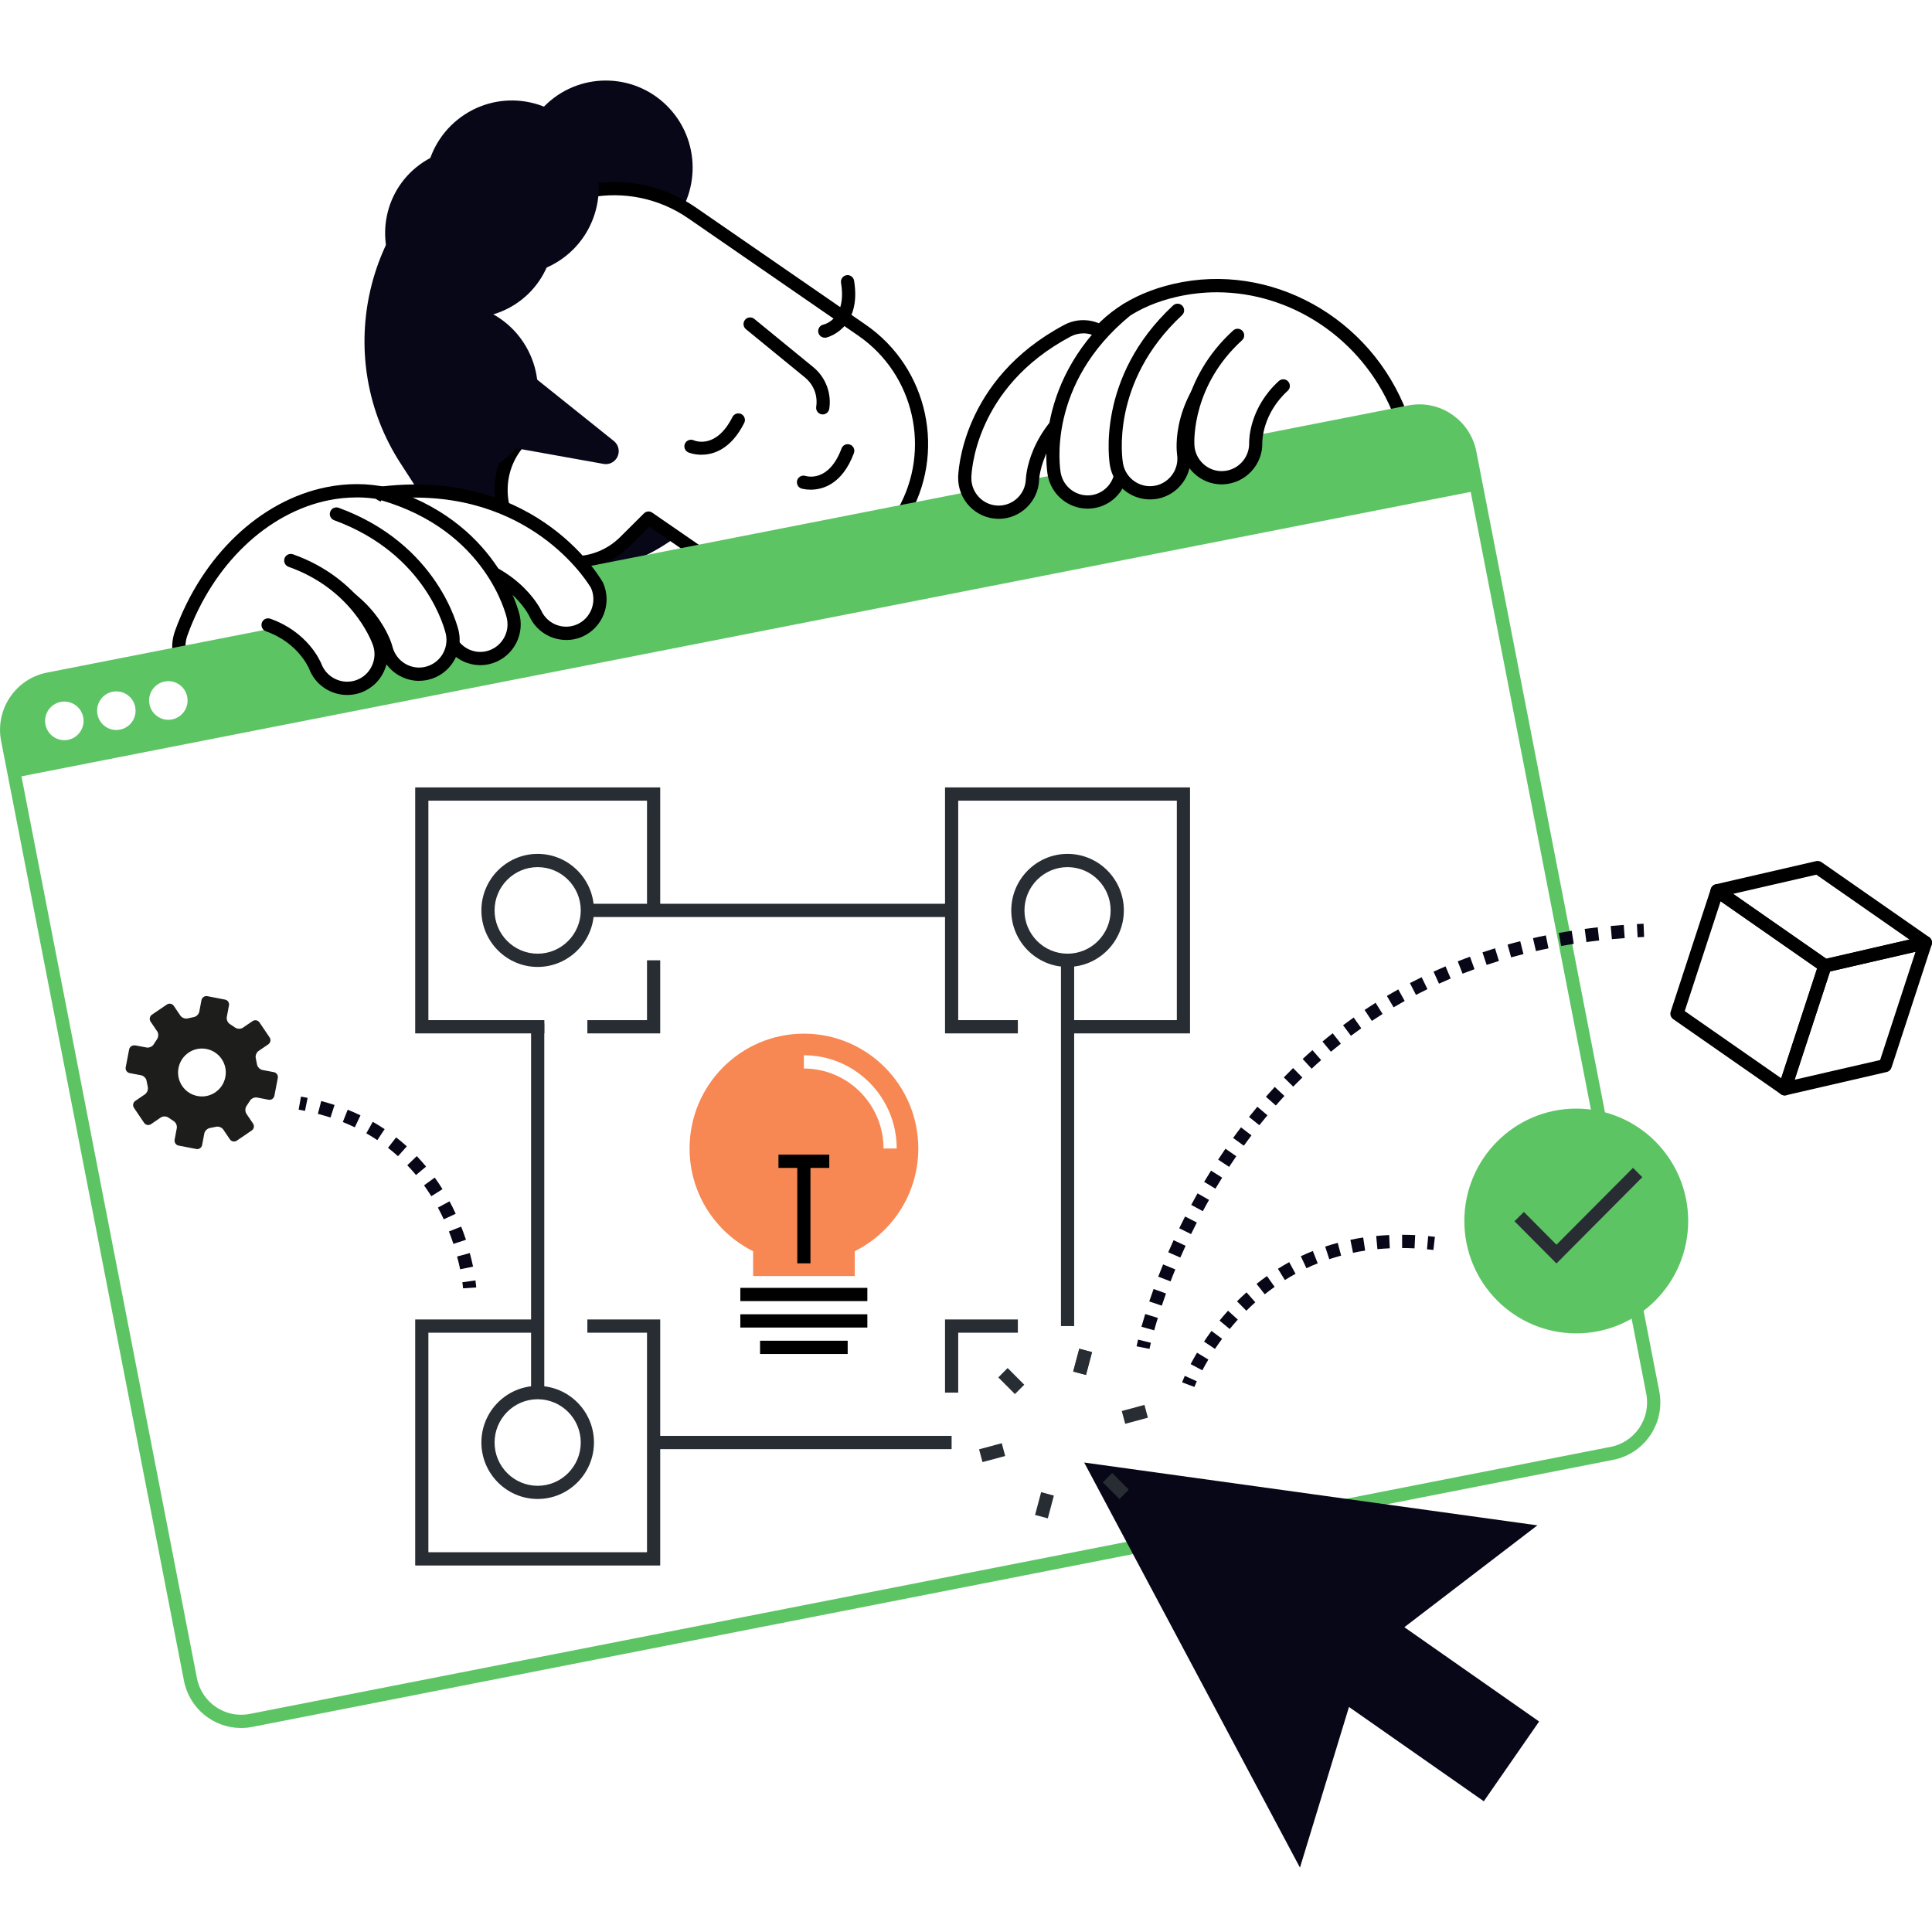 <svg width="120" height="120" viewBox="0 0 120 120" fill="none" xmlns="http://www.w3.org/2000/svg">
<rect width="120" height="120" fill="white"/>
<g clip-path="url(#clip0_36_2495)">
<path d="M97.904 82.818C101.743 82.818 104.856 79.693 104.856 75.838C104.856 71.983 101.743 68.857 97.904 68.857C94.065 68.857 90.953 71.983 90.953 75.838C90.953 79.693 94.065 82.818 97.904 82.818Z" fill="#5DC464"/>
<path d="M32.207 38.988C30.186 33.378 25.768 29.571 20.342 30.67C16.177 31.514 12.816 35.037 11.267 39.309C10.595 41.161 12.189 43.042 14.116 42.651L32.207 38.988Z" fill="white"/>
<path d="M13.599 43.112C12.763 43.112 11.972 42.75 11.406 42.092C10.706 41.273 10.509 40.178 10.878 39.165C12.57 34.502 16.165 31.094 20.256 30.263C25.485 29.201 30.326 32.572 32.588 38.844C32.629 38.956 32.617 39.083 32.56 39.186C32.502 39.289 32.4 39.363 32.285 39.388L14.194 43.051C13.997 43.092 13.796 43.112 13.599 43.112ZM22.137 30.897C21.571 30.897 20.997 30.954 20.419 31.07C16.604 31.843 13.243 35.05 11.648 39.445C11.382 40.178 11.525 40.964 12.03 41.553C12.53 42.137 13.28 42.396 14.034 42.244L31.654 38.676C29.748 33.786 26.153 30.893 22.141 30.893L22.137 30.897Z" fill="black"/>
<path d="M65.644 30.135C65.439 24.155 67.283 19.36 72.976 18.039C78.973 16.648 84.899 20.216 87.014 25.809L65.644 30.135Z" fill="white"/>
<path d="M65.644 30.547C65.554 30.547 65.463 30.518 65.39 30.456C65.295 30.382 65.238 30.267 65.234 30.148C64.992 23.081 67.566 18.87 72.882 17.635C78.895 16.24 85.137 19.689 87.395 25.661C87.436 25.772 87.428 25.9 87.371 26.007C87.313 26.114 87.211 26.188 87.092 26.213L65.722 30.538C65.693 30.543 65.668 30.547 65.64 30.547H65.644ZM75.579 18.154C74.747 18.154 73.903 18.249 73.067 18.442C68.304 19.545 65.943 23.311 66.041 29.637L86.448 25.505C84.543 21.01 80.186 18.154 75.579 18.154Z" fill="black"/>
<path d="M41.276 14.402C43.469 12.38 43.615 8.957 41.602 6.755C39.589 4.553 36.18 4.406 33.987 6.427C31.794 8.449 31.648 11.873 33.661 14.075C35.674 16.277 39.084 16.423 41.276 14.402Z" fill="#080717"/>
<path d="M45.786 30.897L41.339 33.798C36.228 37.132 29.33 35.663 26.01 30.53L24.866 28.761C20.71 22.336 22.543 13.664 28.941 9.49L30.572 10.943C34.584 8.325 39.995 9.482 42.601 13.507L47.77 21.496C49.798 24.632 48.901 28.863 45.782 30.901L45.786 30.897Z" fill="#080717"/>
<path d="M32.457 27.221L32.744 26.938C29.33 24.143 28.563 19.146 31.101 15.434C33.773 11.528 39.093 10.54 42.983 13.223L53.545 20.513C57.295 23.102 58.336 28.156 56.008 32.012L43.659 34.511L40.281 32.181L38.806 33.65C37.039 35.412 34.183 35.4 32.428 33.622C30.674 31.848 30.686 28.979 32.457 27.217V27.221Z" fill="white"/>
<path d="M35.63 35.375C34.363 35.375 33.096 34.889 32.137 33.914C31.211 32.975 30.707 31.737 30.711 30.415C30.715 29.111 31.223 27.884 32.137 26.958C28.85 23.974 28.227 18.903 30.76 15.199C33.556 11.112 39.142 10.075 43.212 12.882L53.774 20.171C57.672 22.863 58.807 28.156 56.356 32.222C56.299 32.321 56.201 32.391 56.086 32.412L43.737 34.91C43.626 34.931 43.515 34.91 43.425 34.844L40.331 32.708L39.097 33.939C38.138 34.894 36.888 35.367 35.634 35.367L35.63 35.375ZM32.744 27.514C31.965 28.288 31.535 29.321 31.531 30.42C31.527 31.518 31.949 32.556 32.719 33.334C34.31 34.947 36.912 34.955 38.519 33.358L39.995 31.889C40.134 31.749 40.355 31.728 40.515 31.844L43.749 34.074L55.75 31.646C57.856 27.975 56.803 23.262 53.311 20.85L42.749 13.561C39.052 11.009 33.978 11.956 31.437 15.664C29.055 19.142 29.744 23.95 33.002 26.612C33.092 26.686 33.146 26.794 33.154 26.913C33.162 27.032 33.117 27.143 33.035 27.226L32.748 27.51L32.744 27.514Z" fill="black"/>
<path d="M51.102 25.74C51.102 25.74 51.061 25.74 51.04 25.736C50.815 25.703 50.663 25.493 50.696 25.267C50.803 24.571 50.54 23.892 49.999 23.447L46.331 20.447C46.155 20.303 46.13 20.044 46.274 19.866C46.417 19.689 46.675 19.665 46.852 19.809L50.52 22.809C51.278 23.431 51.655 24.419 51.508 25.39C51.475 25.592 51.303 25.74 51.102 25.74Z" fill="black"/>
<path d="M51.229 20.974C51.04 20.974 50.868 20.842 50.827 20.648C50.782 20.426 50.922 20.208 51.139 20.163C51.29 20.126 52.598 19.751 52.237 17.566C52.2 17.343 52.352 17.13 52.577 17.093C52.799 17.055 53.012 17.208 53.049 17.434C53.541 20.459 51.336 20.965 51.311 20.97C51.282 20.974 51.254 20.978 51.225 20.978L51.229 20.974Z" fill="black"/>
<path d="M43.581 28.246C43.093 28.246 42.757 28.102 42.749 28.098C42.544 28.003 42.45 27.761 42.544 27.555C42.634 27.349 42.876 27.259 43.081 27.345C43.224 27.407 44.499 27.876 45.495 25.9C45.597 25.699 45.843 25.616 46.044 25.719C46.245 25.822 46.327 26.069 46.224 26.271C45.397 27.913 44.31 28.242 43.577 28.242L43.581 28.246Z" fill="black"/>
<path d="M50.352 30.415C50.016 30.415 49.79 30.345 49.782 30.345C49.565 30.276 49.45 30.045 49.516 29.827C49.585 29.613 49.815 29.493 50.028 29.559C50.18 29.605 51.495 29.93 52.27 27.855C52.348 27.641 52.586 27.534 52.799 27.617C53.012 27.695 53.118 27.933 53.036 28.148C52.307 30.103 51.069 30.415 50.348 30.415H50.352Z" fill="black"/>
<path d="M31.81 22.336L38.13 27.394C38.326 27.555 38.441 27.798 38.429 28.053C38.408 28.551 37.949 28.913 37.462 28.81L31.793 27.794L31.81 22.336Z" fill="#080717"/>
<path d="M26.358 19.109C26.03 22.183 26.703 25.386 28.502 28.164L29.363 29.493C29.912 29.349 30.453 29.123 30.953 28.794C33.449 27.164 34.158 23.813 32.535 21.303C31.178 19.204 28.617 18.368 26.354 19.105L26.358 19.109Z" fill="#080717"/>
<path d="M33.56 11.606C35.138 14.043 34.449 17.302 32.019 18.887C29.592 20.472 26.346 19.78 24.768 17.34C23.19 14.899 23.879 11.643 26.309 10.059C28.74 8.474 31.982 9.165 33.56 11.606Z" fill="#080717"/>
<path d="M36.318 8.704C37.941 11.211 37.232 14.565 34.736 16.195C32.24 17.825 28.899 17.113 27.276 14.606C25.653 12.1 26.363 8.745 28.858 7.116C31.355 5.486 34.695 6.198 36.318 8.704Z" fill="#080717"/>
<path d="M14.968 107.328C13.275 107.328 11.763 106.126 11.427 104.397L0.07 46.031C-0.115 45.08 0.078 44.113 0.619 43.31C1.156 42.508 1.976 41.96 2.922 41.775L87.461 25.184C88.408 24.999 89.371 25.192 90.17 25.736C90.969 26.275 91.514 27.098 91.699 28.049L103.06 86.415C103.441 88.379 102.163 90.284 100.208 90.671L15.669 107.262C15.435 107.307 15.206 107.328 14.976 107.328H14.968ZM88.158 25.941C87.977 25.941 87.797 25.958 87.617 25.995L3.078 42.586C2.344 42.73 1.713 43.15 1.299 43.771C0.885 44.393 0.734 45.138 0.877 45.874L12.234 104.241C12.53 105.756 14.001 106.752 15.509 106.455L100.048 89.865C101.556 89.568 102.548 88.095 102.253 86.576L90.891 28.209C90.748 27.473 90.33 26.839 89.711 26.423C89.244 26.11 88.707 25.945 88.158 25.945V25.941Z" fill="#5DC464"/>
<path d="M87.539 25.587L2.996 42.178C1.262 42.52 0.131 44.207 0.467 45.948L0.926 48.299L91.748 30.473L91.289 28.123C90.949 26.382 89.268 25.246 87.535 25.583L87.539 25.587Z" fill="#5DC464"/>
<path d="M5.168 44.545C5.295 45.195 4.873 45.825 4.226 45.953C3.578 46.08 2.951 45.656 2.824 45.006C2.697 44.356 3.119 43.726 3.767 43.598C4.414 43.471 5.041 43.895 5.168 44.545Z" fill="white"/>
<path d="M8.398 43.911C8.525 44.562 8.103 45.191 7.455 45.319C6.808 45.446 6.181 45.023 6.054 44.372C5.927 43.722 6.349 43.092 6.996 42.965C7.644 42.837 8.271 43.261 8.398 43.911Z" fill="white"/>
<path d="M11.628 43.277C11.755 43.928 11.333 44.557 10.685 44.685C10.038 44.813 9.41 44.389 9.283 43.738C9.156 43.088 9.579 42.458 10.226 42.331C10.874 42.203 11.501 42.627 11.628 43.277Z" fill="white"/>
<path d="M74.194 86.148L73.423 85.86C73.423 85.86 73.476 85.712 73.591 85.457L74.337 85.794C74.239 86.012 74.189 86.14 74.189 86.148H74.194Z" fill="#080717"/>
<path d="M74.677 85.111L73.952 84.728C74.067 84.514 74.198 84.275 74.349 84.02L75.054 84.444C74.911 84.687 74.784 84.913 74.677 85.115V85.111ZM75.464 83.785L74.784 83.329C74.927 83.115 75.079 82.892 75.247 82.666L75.907 83.156C75.747 83.374 75.599 83.584 75.464 83.785ZM76.378 82.547L75.747 82.024C75.915 81.822 76.087 81.616 76.276 81.411L76.882 81.962C76.706 82.16 76.538 82.353 76.378 82.547ZM77.411 81.411L76.833 80.826C77.022 80.641 77.218 80.452 77.423 80.27L77.968 80.888C77.772 81.061 77.587 81.238 77.411 81.415V81.411ZM78.555 80.39L78.046 79.744C78.255 79.579 78.473 79.414 78.694 79.258L79.169 79.929C78.956 80.081 78.755 80.234 78.555 80.39ZM79.805 79.505L79.374 78.805C79.6 78.665 79.833 78.529 80.075 78.394L80.469 79.118C80.243 79.242 80.022 79.369 79.809 79.505H79.805ZM81.145 78.772L80.796 78.027C81.038 77.912 81.288 77.805 81.543 77.702L81.846 78.468C81.604 78.562 81.37 78.665 81.145 78.772ZM82.563 78.209L82.309 77.427C82.563 77.344 82.821 77.266 83.088 77.196L83.301 77.99C83.051 78.056 82.805 78.13 82.567 78.209H82.563ZM84.038 77.813L83.875 77.007C84.133 76.953 84.399 76.904 84.67 76.863L84.793 77.677C84.539 77.715 84.284 77.76 84.038 77.813ZM85.555 77.587L85.477 76.768C85.74 76.743 86.01 76.723 86.285 76.71L86.322 77.534C86.063 77.546 85.805 77.562 85.555 77.587ZM87.854 77.538C87.592 77.525 87.338 77.517 87.088 77.517V76.694C87.354 76.694 87.625 76.702 87.899 76.714L87.859 77.538H87.854Z" fill="#080717"/>
<path d="M89.031 77.637C88.895 77.62 88.764 77.608 88.633 77.595L88.707 76.776C88.846 76.789 88.981 76.805 89.125 76.822L89.031 77.641V77.637Z" fill="#080717"/>
<path d="M8.386 64.927L9.099 65.062C9.267 65.095 9.472 65.001 9.554 64.853L9.747 64.556C9.849 64.42 9.857 64.198 9.763 64.058L9.353 63.453C9.259 63.313 9.296 63.12 9.435 63.025L10.366 62.391C10.505 62.297 10.697 62.334 10.792 62.474L11.202 63.079C11.296 63.219 11.505 63.297 11.669 63.252L12.017 63.177C12.185 63.157 12.345 63.001 12.378 62.836L12.513 62.12C12.546 61.955 12.71 61.844 12.874 61.873L13.98 62.087C14.144 62.12 14.255 62.28 14.222 62.449L14.087 63.165C14.054 63.334 14.149 63.535 14.296 63.618L14.591 63.815C14.726 63.918 14.948 63.926 15.087 63.832L15.69 63.42C15.829 63.326 16.022 63.363 16.116 63.503L16.747 64.437C16.841 64.577 16.804 64.77 16.665 64.865L16.063 65.276C15.923 65.371 15.845 65.581 15.89 65.746L15.96 66.096C15.981 66.264 16.136 66.429 16.3 66.458L17.014 66.594C17.177 66.626 17.288 66.787 17.255 66.956L17.042 68.063C17.009 68.228 16.849 68.339 16.681 68.306L15.968 68.17C15.804 68.137 15.599 68.232 15.518 68.38L15.321 68.68C15.218 68.816 15.214 69.038 15.308 69.182L15.718 69.787C15.813 69.927 15.776 70.121 15.636 70.216L14.706 70.849C14.567 70.944 14.374 70.907 14.28 70.767L13.87 70.162C13.775 70.022 13.566 69.944 13.403 69.989L13.054 70.059C12.886 70.084 12.722 70.236 12.689 70.405L12.554 71.121C12.521 71.29 12.361 71.397 12.198 71.368L11.091 71.154C10.927 71.121 10.816 70.96 10.845 70.792L10.98 70.076C11.013 69.907 10.919 69.705 10.771 69.623L10.476 69.425C10.341 69.322 10.12 69.318 9.98 69.413L9.378 69.825C9.238 69.919 9.046 69.882 8.951 69.742L8.32 68.808C8.226 68.668 8.263 68.475 8.402 68.38L9.005 67.968C9.144 67.874 9.218 67.66 9.177 67.499L9.107 67.149C9.087 66.981 8.931 66.82 8.763 66.787L8.05 66.651C7.886 66.618 7.775 66.458 7.808 66.289L8.021 65.182C8.054 65.017 8.214 64.906 8.382 64.935L8.386 64.927ZM12.263 68.075C13.066 68.232 13.845 67.701 13.997 66.894C14.153 66.087 13.624 65.305 12.82 65.153C12.017 64.997 11.243 65.528 11.087 66.334C10.931 67.141 11.46 67.923 12.263 68.075Z" fill="#1D1D1B"/>
<path d="M28.76 80.02C28.76 80.02 28.752 79.876 28.719 79.641L29.531 79.53C29.568 79.81 29.58 79.966 29.58 79.966L28.76 80.02Z" fill="#080717"/>
<path d="M28.58 78.838C28.531 78.6 28.469 78.332 28.391 78.044L29.182 77.83C29.264 78.139 29.33 78.423 29.383 78.674L28.58 78.838ZM28.162 77.258C28.08 77.011 27.99 76.752 27.883 76.488L28.645 76.188C28.756 76.468 28.854 76.739 28.941 77.003L28.162 77.262V77.258ZM27.563 75.735C27.453 75.496 27.33 75.249 27.199 75.007L27.92 74.615C28.059 74.875 28.19 75.134 28.305 75.389L27.563 75.735ZM26.789 74.299C26.641 74.064 26.489 73.838 26.338 73.624L27.002 73.142C27.166 73.368 27.33 73.611 27.485 73.862L26.789 74.299ZM25.838 72.981C25.666 72.776 25.485 72.57 25.297 72.376L25.887 71.808C26.088 72.018 26.28 72.237 26.465 72.459L25.834 72.986L25.838 72.981ZM24.719 71.813C24.522 71.636 24.313 71.459 24.1 71.294L24.604 70.644C24.834 70.821 25.059 71.01 25.268 71.203L24.719 71.817V71.813ZM23.44 70.817C23.219 70.668 22.985 70.524 22.752 70.393L23.153 69.676C23.403 69.82 23.653 69.973 23.891 70.133L23.436 70.817H23.44ZM22.034 70.018C21.793 69.903 21.543 69.792 21.292 69.693L21.596 68.927C21.862 69.034 22.133 69.15 22.391 69.277L22.038 70.018H22.034ZM20.526 69.413C20.272 69.331 20.014 69.252 19.743 69.183L19.952 68.388C20.235 68.462 20.514 68.545 20.78 68.631L20.526 69.413Z" fill="#080717"/>
<path d="M18.944 68.997C18.813 68.972 18.686 68.948 18.55 68.923L18.694 68.112C18.833 68.137 18.973 68.162 19.108 68.191L18.944 68.997Z" fill="#080717"/>
<path d="M71.398 83.781L70.595 83.621C70.595 83.621 70.624 83.477 70.689 83.205L71.484 83.403C71.423 83.645 71.398 83.781 71.398 83.785V83.781Z" fill="#080717"/>
<path d="M71.689 82.629L70.898 82.407C70.964 82.172 71.042 81.909 71.132 81.616L71.915 81.859C71.829 82.143 71.751 82.398 71.689 82.629ZM72.161 81.098L71.382 80.834C71.464 80.588 71.554 80.328 71.652 80.061L72.423 80.341C72.329 80.604 72.239 80.859 72.161 81.098ZM72.706 79.591L71.939 79.295C72.034 79.048 72.136 78.793 72.243 78.534L73.001 78.847C72.894 79.102 72.796 79.349 72.706 79.591ZM73.312 78.11L72.562 77.781C72.669 77.538 72.78 77.287 72.894 77.031L73.64 77.377C73.525 77.624 73.419 77.871 73.312 78.11ZM73.981 76.653L73.243 76.29C73.358 76.052 73.48 75.805 73.608 75.558L74.337 75.933C74.214 76.175 74.095 76.414 73.981 76.649V76.653ZM74.71 75.229L73.989 74.838C74.116 74.599 74.247 74.36 74.382 74.121L75.095 74.529C74.96 74.764 74.833 74.998 74.71 75.229ZM75.497 73.833L74.792 73.409C74.931 73.179 75.071 72.944 75.218 72.71L75.911 73.146C75.767 73.376 75.628 73.603 75.493 73.829L75.497 73.833ZM76.345 72.479L75.661 72.026C75.808 71.8 75.96 71.574 76.116 71.347L76.788 71.817C76.636 72.039 76.485 72.261 76.341 72.479H76.345ZM77.255 71.162L76.591 70.681C76.751 70.463 76.911 70.24 77.079 70.022L77.731 70.52C77.567 70.734 77.411 70.948 77.255 71.162ZM78.219 69.89L77.579 69.376C77.747 69.166 77.919 68.952 78.096 68.742L78.723 69.273C78.55 69.479 78.382 69.685 78.219 69.89ZM79.243 68.664L78.628 68.121C78.809 67.915 78.989 67.713 79.177 67.511L79.776 68.071C79.596 68.269 79.415 68.466 79.243 68.664ZM80.325 67.495L79.739 66.919C79.928 66.725 80.12 66.532 80.317 66.338L80.891 66.927C80.698 67.116 80.514 67.302 80.325 67.491V67.495ZM81.469 66.38L80.911 65.775C81.108 65.589 81.313 65.408 81.518 65.227L82.059 65.844C81.858 66.022 81.661 66.198 81.469 66.38ZM82.665 65.326L82.141 64.692C82.35 64.519 82.559 64.346 82.776 64.178L83.284 64.824C83.075 64.989 82.87 65.157 82.665 65.326ZM83.912 64.338L83.42 63.68C83.637 63.519 83.858 63.355 84.079 63.198L84.551 63.869C84.334 64.025 84.121 64.178 83.907 64.338H83.912ZM85.211 63.416L84.756 62.729C84.981 62.577 85.211 62.428 85.44 62.284L85.875 62.98C85.649 63.124 85.428 63.268 85.207 63.412L85.211 63.416ZM86.559 62.568L86.141 61.86C86.375 61.725 86.608 61.585 86.85 61.453L87.248 62.173C87.014 62.305 86.785 62.437 86.559 62.568ZM87.949 61.795L87.572 61.062C87.809 60.938 88.055 60.815 88.301 60.696L88.662 61.437C88.42 61.556 88.186 61.675 87.949 61.795ZM89.379 61.099L89.039 60.35C89.285 60.239 89.535 60.128 89.785 60.021L90.105 60.778C89.859 60.881 89.617 60.988 89.375 61.099H89.379ZM90.842 60.477L90.543 59.712C90.793 59.613 91.051 59.514 91.305 59.424L91.584 60.198C91.334 60.288 91.084 60.383 90.842 60.477ZM92.338 59.934L92.08 59.152C92.334 59.066 92.597 58.983 92.859 58.901L93.101 59.687C92.847 59.766 92.592 59.848 92.342 59.93L92.338 59.934ZM93.859 59.465L93.638 58.671C93.896 58.597 94.158 58.527 94.424 58.461L94.625 59.259C94.367 59.325 94.109 59.395 93.855 59.465H93.859ZM95.4 59.074L95.216 58.271C95.478 58.21 95.744 58.152 96.015 58.099L96.179 58.905C95.916 58.959 95.658 59.012 95.4 59.074ZM96.962 58.757L96.818 57.946C97.085 57.897 97.351 57.856 97.621 57.81L97.749 58.625C97.482 58.666 97.22 58.712 96.962 58.757ZM98.535 58.51L98.429 57.695C98.695 57.658 98.966 57.625 99.236 57.596L99.326 58.416C99.06 58.444 98.798 58.477 98.535 58.514V58.51ZM100.117 58.333L100.044 57.514C100.31 57.489 100.581 57.469 100.855 57.448L100.913 58.267C100.646 58.288 100.38 58.309 100.117 58.333Z" fill="#080717"/>
<path d="M101.716 58.218L101.671 57.395C101.81 57.386 101.945 57.382 102.085 57.374L102.118 58.197C101.982 58.201 101.847 58.209 101.712 58.218H101.716Z" fill="#080717"/>
<path d="M33.81 64.186H25.789V48.908H41.007V56.757H40.187V49.731H26.608V63.362H33.81V64.186Z" fill="#282D33"/>
<path d="M41.007 64.186H36.482V63.363H40.187V59.646H41.007V64.186Z" fill="#282D33"/>
<path d="M33.396 60.058C31.469 60.058 29.9 58.481 29.9 56.547C29.9 54.612 31.469 53.036 33.396 53.036C35.322 53.036 36.892 54.612 36.892 56.547C36.892 58.481 35.322 60.058 33.396 60.058ZM33.396 53.859C31.92 53.859 30.719 55.065 30.719 56.547C30.719 58.029 31.92 59.235 33.396 59.235C34.871 59.235 36.072 58.029 36.072 56.547C36.072 55.065 34.871 53.859 33.396 53.859Z" fill="#282D33"/>
<path d="M59.316 56.135H36.482V56.958H59.316V56.135Z" fill="#282D33"/>
<path d="M41.007 97.236H25.789V81.954H33.396V82.777H26.608V96.412H40.187V82.777H36.482V81.954H41.007V97.236Z" fill="#282D33"/>
<path d="M33.396 93.104C31.469 93.104 29.9 91.527 29.9 89.593C29.9 87.658 31.469 86.082 33.396 86.082C35.322 86.082 36.892 87.658 36.892 89.593C36.892 91.527 35.322 93.104 33.396 93.104ZM33.396 86.909C31.92 86.909 30.719 88.115 30.719 89.597C30.719 91.079 31.92 92.285 33.396 92.285C34.871 92.285 36.072 91.079 36.072 89.597C36.072 88.115 34.871 86.909 33.396 86.909Z" fill="#282D33"/>
<path d="M33.806 63.568H32.986V86.498H33.806V63.568Z" fill="#282D33"/>
<path d="M59.516 86.498H58.697V81.954H63.221V82.777H59.516V86.498Z" fill="#282D33"/>
<path d="M59.106 89.185H40.388V90.008H59.106V89.185Z" fill="#282D33"/>
<path d="M73.915 64.186H66.308V63.362H73.095V49.731H59.516V63.362H63.221V64.186H58.697V48.908H73.915V64.186Z" fill="#282D33"/>
<path d="M66.308 60.058C64.382 60.058 62.812 58.481 62.812 56.547C62.812 54.612 64.382 53.036 66.308 53.036C68.234 53.036 69.804 54.612 69.804 56.547C69.804 58.481 68.234 60.058 66.308 60.058ZM66.308 53.859C64.832 53.859 63.631 55.065 63.631 56.547C63.631 58.029 64.832 59.235 66.308 59.235C67.783 59.235 68.984 58.029 68.984 56.547C68.984 55.065 67.783 53.859 66.308 53.859Z" fill="#282D33"/>
<path d="M66.718 59.646H65.898V82.365H66.718V59.646Z" fill="#282D33"/>
<path d="M42.831 71.335C42.831 67.396 46.011 64.202 49.934 64.202C53.856 64.202 57.037 67.396 57.037 71.335C57.037 74.134 55.426 76.55 53.09 77.714V79.258H46.778V77.714C44.442 76.55 42.831 74.134 42.831 71.335Z" fill="#F78854"/>
<path d="M53.873 79.991H45.983V80.814H53.873V79.991Z" fill="black"/>
<path d="M53.873 81.633H45.983V82.456H53.873V81.633Z" fill="black"/>
<path d="M52.651 83.275H47.208V84.098H52.651V83.275Z" fill="black"/>
<path d="M50.34 72.129H49.52V78.468H50.34V72.129Z" fill="black"/>
<path d="M51.508 71.718H48.352V72.541H51.508V71.718Z" fill="black"/>
<path d="M55.696 71.335H54.877C54.877 68.594 52.655 66.367 49.93 66.367V65.544C53.11 65.544 55.696 68.141 55.696 71.335Z" fill="white"/>
<path d="M95.49 94.742L81.415 92.791L67.341 90.84L74.042 103.418L80.743 116L83.788 106.023L92.162 111.88L95.597 106.925L87.227 101.068L95.49 94.742Z" fill="#080717"/>
<path d="M113.348 60.403C113.266 60.403 113.184 60.379 113.114 60.329L106.421 55.666C106.286 55.571 106.22 55.411 106.253 55.25C106.282 55.09 106.405 54.962 106.565 54.925L112.807 53.485C112.922 53.46 113.036 53.485 113.131 53.546L119.824 58.209C119.959 58.304 120.025 58.465 119.992 58.625C119.963 58.786 119.84 58.913 119.68 58.95L113.438 60.391C113.409 60.399 113.377 60.403 113.348 60.403ZM107.651 55.518L113.434 59.547L118.598 58.358L112.815 54.328L107.651 55.518Z" fill="black"/>
<path d="M110.852 68.038C110.737 68.038 110.626 67.989 110.549 67.902C110.45 67.791 110.417 67.639 110.462 67.495L112.959 59.86C113.004 59.724 113.114 59.621 113.258 59.588L119.5 58.148C119.643 58.115 119.795 58.164 119.893 58.271C119.992 58.382 120.025 58.535 119.98 58.679L117.483 66.314C117.438 66.449 117.328 66.552 117.184 66.585L110.942 68.026C110.913 68.034 110.881 68.038 110.852 68.038ZM113.668 60.342L111.467 67.063L116.778 65.84L118.975 59.119L113.664 60.342H113.668Z" fill="black"/>
<path d="M110.852 68.038C110.77 68.038 110.688 68.013 110.618 67.964L103.925 63.301C103.778 63.198 103.712 63.009 103.769 62.836L106.265 55.201C106.306 55.077 106.401 54.979 106.524 54.937C106.647 54.896 106.782 54.917 106.888 54.991L113.582 59.654C113.729 59.757 113.795 59.946 113.737 60.119L111.241 67.754C111.2 67.878 111.106 67.976 110.983 68.017C110.942 68.034 110.897 68.038 110.852 68.038ZM104.642 62.799L110.635 66.972L112.864 60.152L106.872 55.979L104.642 62.799Z" fill="black"/>
<path d="M67.037 83.772L66.659 85.188L67.451 85.401L67.828 83.985L67.037 83.772Z" fill="#282D33"/>
<path d="M67.037 83.772L66.659 85.188L67.451 85.401L67.828 83.985L67.037 83.772Z" fill="#282D33"/>
<path d="M62.586 84.971L62.007 85.553L63.039 86.589L63.618 86.007L62.586 84.971Z" fill="#282D33"/>
<path d="M62.222 89.64L60.812 90.019L61.025 90.814L62.434 90.435L62.222 89.64Z" fill="#282D33"/>
<path d="M64.667 92.681L64.29 94.096L65.082 94.308L65.459 92.893L64.667 92.681Z" fill="#282D33"/>
<path d="M69.078 91.49L68.498 92.072L69.531 93.108L70.11 92.525L69.078 91.49Z" fill="#282D33"/>
<path d="M71.084 87.26L69.675 87.641L69.888 88.436L71.297 88.055L71.084 87.26Z" fill="#282D33"/>
<path d="M68.919 21.072C68.296 20.307 67.205 20.064 66.304 20.541C60.094 23.838 59.926 29.423 59.922 29.662C59.902 30.831 60.828 31.798 61.992 31.819C63.148 31.844 64.099 30.926 64.135 29.769C64.144 29.58 64.369 26.357 68.283 24.283C69.312 23.739 69.701 22.459 69.156 21.426C69.091 21.299 69.013 21.179 68.923 21.072H68.919Z" fill="white"/>
<path d="M62.033 32.226C62.033 32.226 62 32.226 61.984 32.226C60.598 32.198 59.492 31.045 59.512 29.65C59.516 29.403 59.688 23.583 66.111 20.175C67.164 19.616 68.48 19.883 69.234 20.809C69.337 20.937 69.431 21.077 69.513 21.229C69.829 21.826 69.894 22.513 69.697 23.159C69.501 23.801 69.066 24.332 68.472 24.645C64.75 26.621 64.549 29.662 64.541 29.79C64.5 31.14 63.381 32.226 62.033 32.226ZM67.283 20.706C67.013 20.706 66.742 20.772 66.496 20.904C60.496 24.089 60.336 29.44 60.332 29.666C60.316 30.609 61.062 31.387 61.996 31.403C62.008 31.403 62.017 31.403 62.029 31.403C62.939 31.403 63.693 30.671 63.718 29.753C63.738 29.374 64.025 26.069 68.082 23.912C68.48 23.703 68.775 23.344 68.906 22.912C69.042 22.476 68.996 22.015 68.783 21.612C68.73 21.509 68.665 21.414 68.595 21.328C68.263 20.92 67.775 20.702 67.279 20.702L67.283 20.706Z" fill="black"/>
<path d="M69.98 19.245C64.525 23.686 65.431 29.201 65.476 29.436C65.681 30.588 66.775 31.354 67.919 31.152C69.054 30.951 69.816 29.868 69.624 28.728C69.599 28.543 69.197 25.337 72.636 22.538" fill="white"/>
<path d="M67.554 31.593C66.357 31.593 65.291 30.728 65.074 29.506C65.029 29.263 64.086 23.517 69.726 18.924C69.902 18.78 70.16 18.809 70.304 18.986C70.447 19.163 70.419 19.422 70.243 19.566C64.972 23.855 65.841 29.139 65.882 29.362C66.046 30.288 66.931 30.905 67.849 30.745C68.759 30.584 69.374 29.707 69.222 28.79C69.201 28.633 68.751 25.163 72.382 22.212C72.558 22.068 72.816 22.097 72.96 22.274C73.103 22.451 73.075 22.71 72.898 22.855C69.628 25.517 70.017 28.538 70.034 28.666C70.259 30.016 69.341 31.317 67.992 31.555C67.845 31.58 67.697 31.593 67.554 31.593Z" fill="black"/>
<path d="M73.14 19.273C68.484 23.603 69.308 28.633 69.345 28.855C69.55 30.012 70.644 30.777 71.796 30.576C72.935 30.374 73.702 29.283 73.513 28.139C73.484 27.954 73.091 24.735 76.542 21.924" fill="white"/>
<path d="M71.427 31.02C70.226 31.02 69.16 30.156 68.943 28.929C68.902 28.707 68.041 23.455 72.862 18.973C73.025 18.817 73.288 18.829 73.439 18.994C73.595 19.163 73.583 19.422 73.419 19.574C68.923 23.756 69.714 28.58 69.751 28.785C69.915 29.711 70.8 30.337 71.726 30.172C72.64 30.008 73.259 29.127 73.108 28.209C73.087 28.053 72.64 24.575 76.284 21.607C76.46 21.463 76.718 21.492 76.862 21.669C77.005 21.846 76.977 22.105 76.8 22.249C73.513 24.925 73.898 27.958 73.919 28.086C74.14 29.44 73.222 30.744 71.87 30.983C71.722 31.008 71.575 31.02 71.427 31.02Z" fill="black"/>
<path d="M76.87 20.83C73.685 23.735 73.759 27.263 73.775 27.654C73.833 28.823 74.821 29.728 75.989 29.67C77.145 29.613 78.038 28.633 77.997 27.477C77.997 27.349 78.009 25.517 79.71 23.97" fill="white"/>
<path d="M75.886 30.086C75.259 30.086 74.661 29.855 74.194 29.427C73.694 28.971 73.403 28.349 73.37 27.674C73.349 27.263 73.267 23.558 76.595 20.525C76.763 20.373 77.022 20.385 77.173 20.554C77.325 20.723 77.313 20.982 77.145 21.134C74.095 23.916 74.169 27.263 74.185 27.633C74.206 28.09 74.407 28.51 74.743 28.818C75.079 29.127 75.517 29.283 75.968 29.259C76.895 29.213 77.62 28.419 77.587 27.489C77.587 27.258 77.624 25.312 79.432 23.665C79.6 23.513 79.858 23.525 80.01 23.694C80.161 23.863 80.149 24.122 79.981 24.274C78.411 25.707 78.403 27.402 78.403 27.473C78.452 28.839 77.374 30.012 76.001 30.082C75.96 30.082 75.919 30.082 75.878 30.082L75.886 30.086Z" fill="black"/>
<path d="M25.481 31.946C25.76 31 22.838 30.72 23.85 30.609C33.096 29.576 36.994 36.148 37.089 36.367C37.56 37.437 37.076 38.688 36.015 39.161C34.961 39.63 33.728 39.161 33.248 38.108C33.166 37.939 31.715 35.054 27.309 34.663C26.153 34.56 25.297 33.531 25.403 32.366C25.416 32.222 25.444 32.082 25.481 31.95V31.946Z" fill="white"/>
<path d="M35.17 39.75C34.215 39.75 33.297 39.199 32.879 38.272C32.826 38.165 31.469 35.441 27.276 35.066C26.608 35.009 26.002 34.688 25.571 34.173C25.141 33.654 24.936 33 24.994 32.325C25.01 32.156 25.039 31.992 25.088 31.831V31.823C25.067 31.728 24.846 31.547 23.924 31.247C23.514 31.111 23.186 31.004 23.223 30.633C23.26 30.267 23.653 30.222 23.801 30.205C33.523 29.123 37.429 36.132 37.462 36.206C38.023 37.482 37.445 38.976 36.179 39.54C35.851 39.688 35.507 39.754 35.166 39.754L35.17 39.75ZM25.875 32.066C25.842 32.173 25.821 32.288 25.809 32.399C25.768 32.856 25.907 33.296 26.198 33.646C26.489 33.996 26.895 34.21 27.346 34.247C31.998 34.663 33.556 37.791 33.617 37.923C34.002 38.775 35.002 39.157 35.847 38.779C36.703 38.396 37.089 37.388 36.712 36.527C36.683 36.474 33.351 30.675 25.28 30.913C25.711 31.173 26.026 31.535 25.875 32.057V32.066Z" fill="black"/>
<path d="M23.797 30.679C30.539 32.65 31.83 38.087 31.883 38.318C32.137 39.458 31.428 40.59 30.293 40.849C29.166 41.104 28.051 40.404 27.785 39.277C27.74 39.096 26.871 35.984 22.62 34.741" fill="white"/>
<path d="M29.83 41.314C28.691 41.314 27.658 40.528 27.383 39.371C27.354 39.256 26.551 36.317 22.502 35.136C22.284 35.074 22.161 34.844 22.223 34.626C22.284 34.407 22.514 34.28 22.731 34.346C27.219 35.659 28.141 39.03 28.178 39.174C28.395 40.083 29.297 40.655 30.199 40.45C31.113 40.24 31.687 39.326 31.482 38.408C31.433 38.186 30.195 32.975 23.682 31.074C23.465 31.012 23.342 30.782 23.403 30.563C23.465 30.345 23.694 30.218 23.912 30.284C30.883 32.321 32.228 37.988 32.281 38.227C32.588 39.585 31.736 40.944 30.383 41.252C30.199 41.293 30.014 41.314 29.83 41.314Z" fill="black"/>
<path d="M20.895 31.93C26.858 34.112 28.039 39.071 28.088 39.289C28.346 40.434 27.629 41.569 26.494 41.825C25.362 42.08 24.239 41.376 23.973 40.248C23.924 40.067 23.051 36.947 18.784 35.7" fill="white"/>
<path d="M26.035 42.29C24.891 42.29 23.85 41.504 23.575 40.343C23.547 40.228 22.731 37.281 18.669 36.091C18.452 36.029 18.329 35.799 18.391 35.581C18.452 35.363 18.682 35.235 18.899 35.301C23.403 36.618 24.334 39.997 24.37 40.141C24.588 41.055 25.498 41.631 26.403 41.421C27.317 41.215 27.895 40.297 27.69 39.376C27.645 39.174 26.514 34.42 20.756 32.313C20.542 32.235 20.432 32 20.51 31.786C20.587 31.572 20.821 31.465 21.034 31.539C27.207 33.799 28.441 38.976 28.49 39.194C28.797 40.557 27.94 41.915 26.584 42.224C26.399 42.265 26.215 42.285 26.03 42.285L26.035 42.29Z" fill="black"/>
<path d="M18.059 34.819C22.116 36.26 23.407 39.536 23.543 39.907C23.944 41.005 23.379 42.224 22.28 42.627C21.194 43.026 19.989 42.471 19.579 41.388C19.53 41.273 18.813 39.59 16.649 38.82" fill="white"/>
<path d="M21.563 43.166C20.542 43.166 19.575 42.541 19.198 41.532C19.173 41.479 18.518 39.919 16.513 39.207C16.3 39.133 16.19 38.894 16.263 38.68C16.337 38.466 16.571 38.355 16.788 38.429C19.096 39.248 19.878 41.026 19.96 41.228C20.292 42.108 21.272 42.557 22.141 42.24C22.567 42.084 22.911 41.771 23.1 41.355C23.293 40.94 23.313 40.478 23.157 40.046C23.03 39.697 21.805 36.581 17.923 35.206C17.71 35.132 17.6 34.893 17.673 34.679C17.747 34.465 17.981 34.354 18.198 34.428C22.436 35.931 23.793 39.375 23.932 39.762C24.162 40.396 24.133 41.088 23.85 41.701C23.567 42.314 23.059 42.779 22.428 43.014C22.145 43.117 21.858 43.166 21.571 43.166H21.563Z" fill="black"/>
<path d="M96.675 78.476L94.068 75.854L94.65 75.274L96.675 77.311L101.429 72.537L102.007 73.117L96.675 78.476Z" fill="#282D33"/>
</g>
<defs>
<clipPath id="clip0_36_2495">
<rect width="120" height="111" fill="white" transform="translate(0 5)"/>
</clipPath>
</defs>
</svg>
